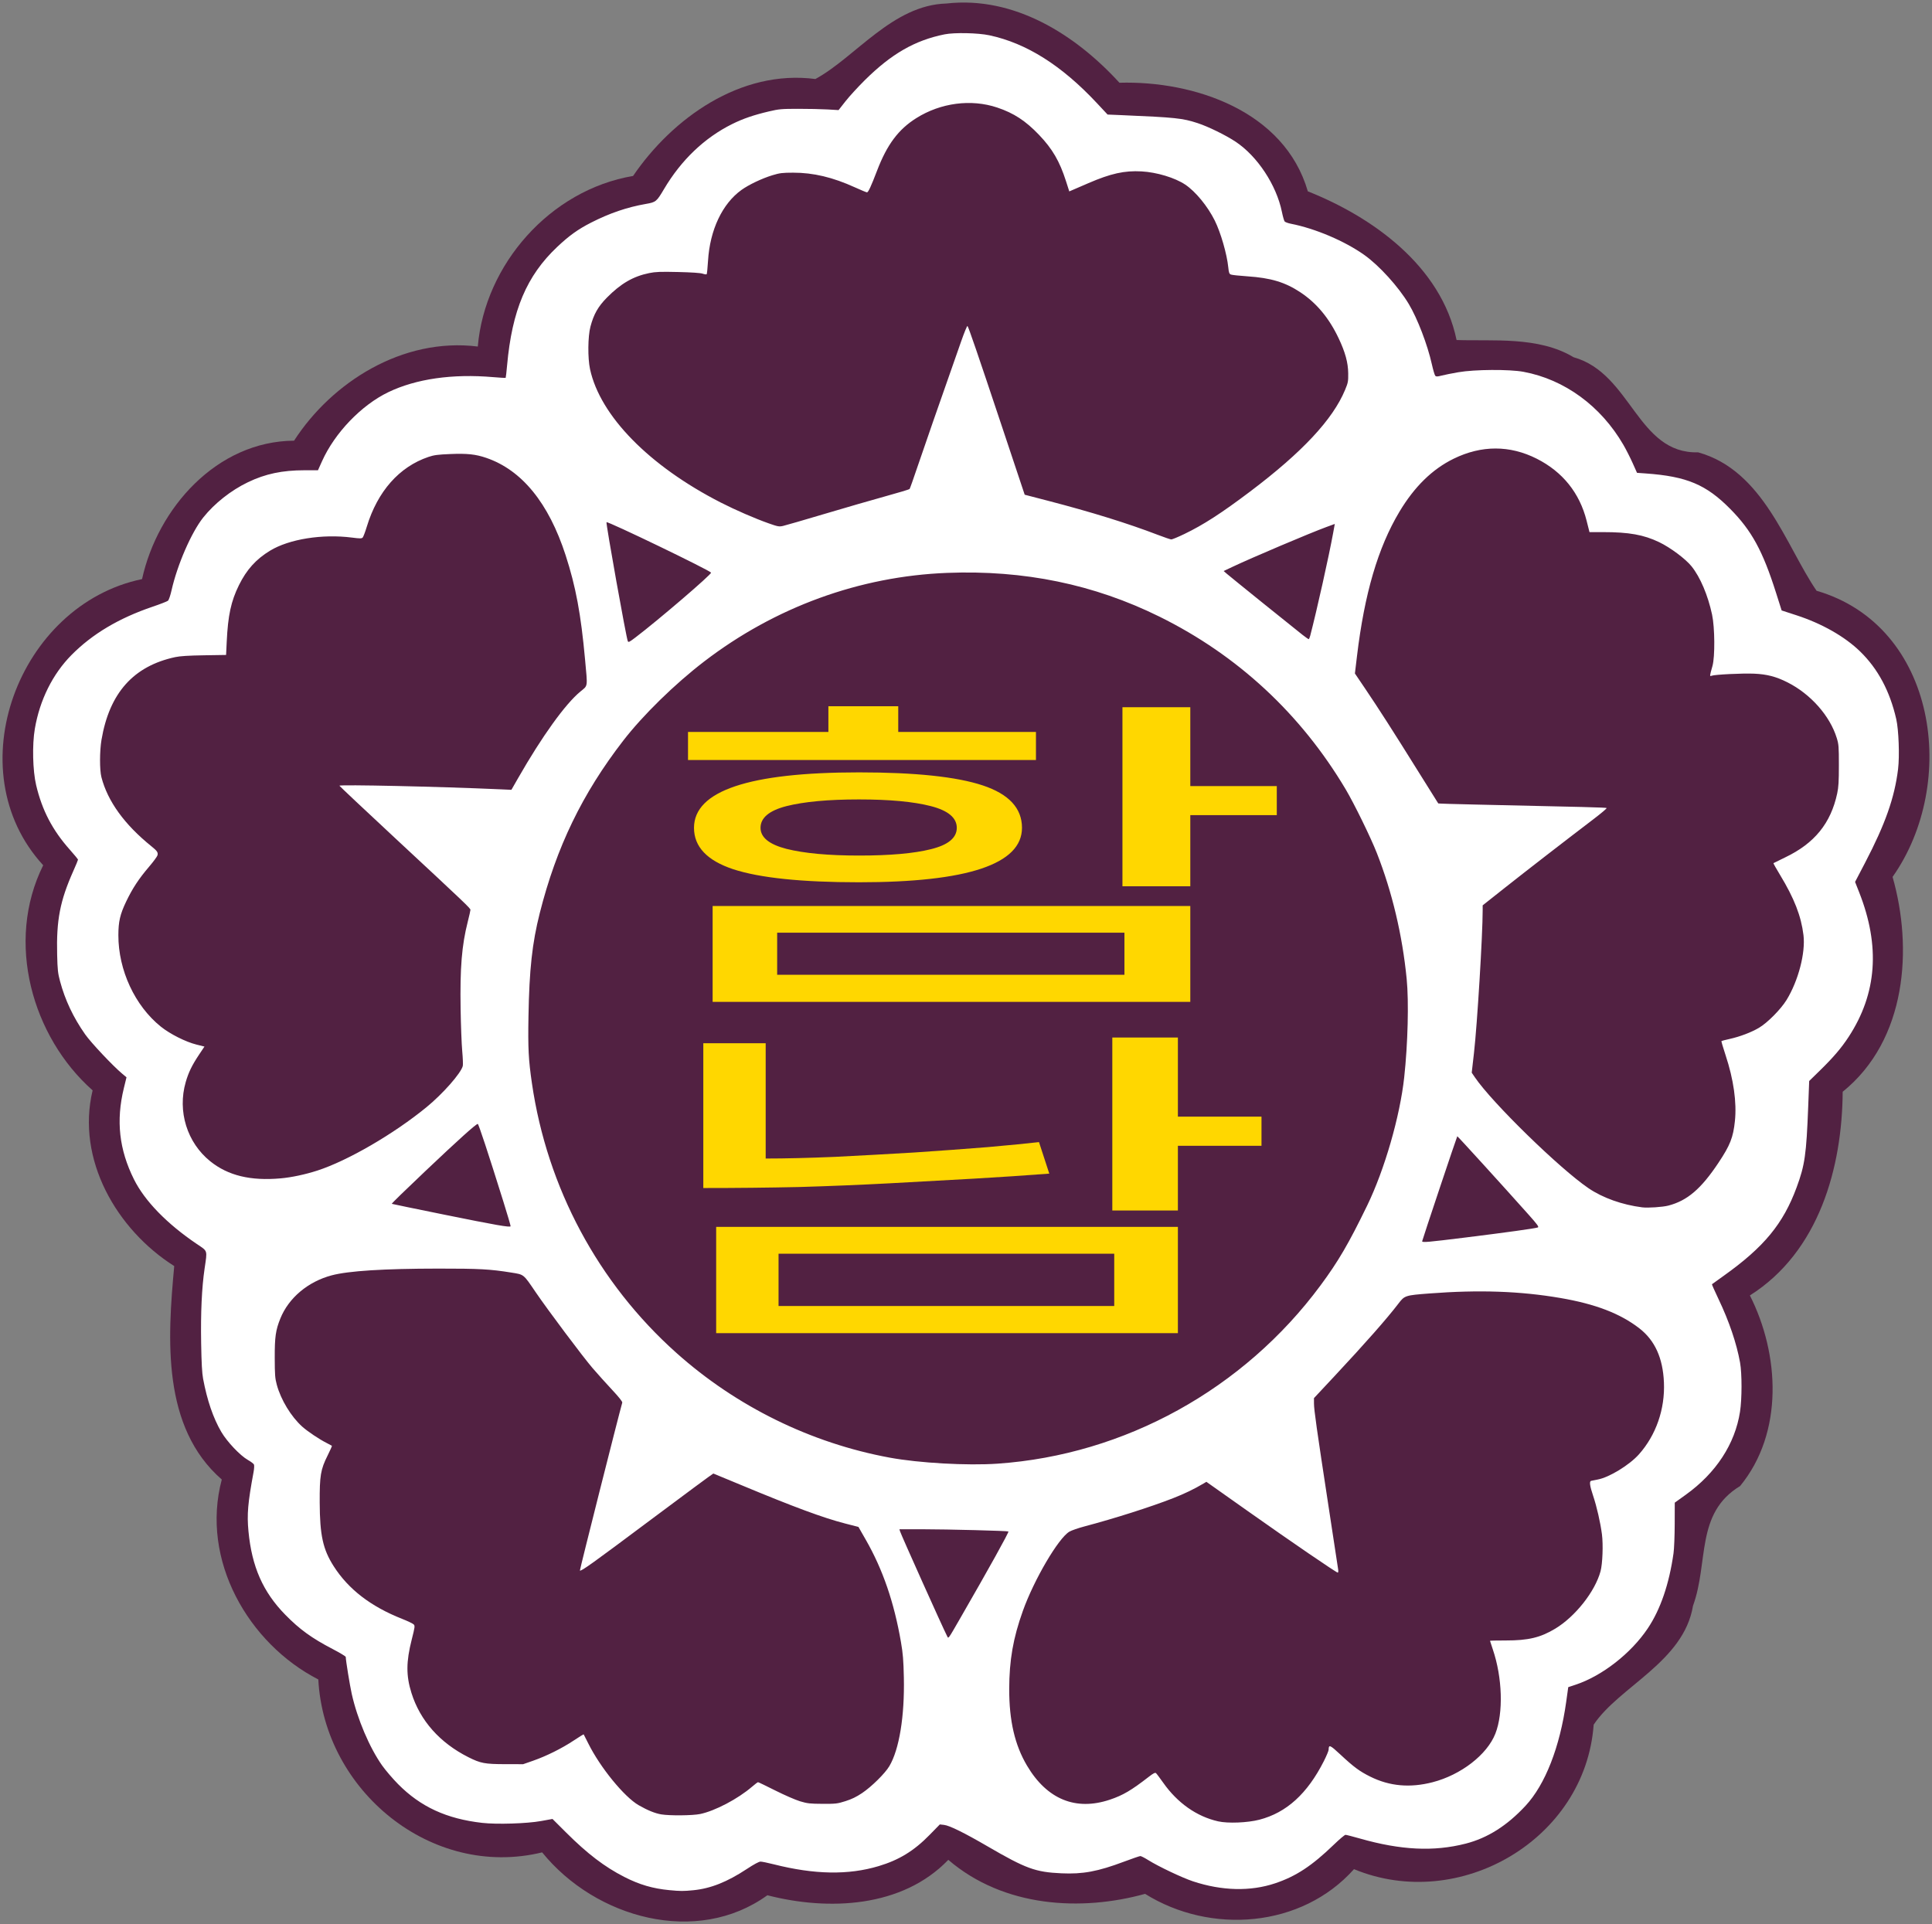 <svg width="758" height="755" xmlns="http://www.w3.org/2000/svg" xmlns:xlink="http://www.w3.org/1999/xlink" overflow="hidden"><rect width="100%" height="100%" fill="#808080" stroke="none"/><defs><clipPath id="clip0"><rect x="-1" y="0" width="758" height="755"></rect></clipPath></defs><g clip-path="url(#clip0)" transform="translate(1 0)"><path d="M370.323 1.379C349.189 1.968 334.628 22.459 318.914 31.006 289.472 27.155 262.706 46.527 247.38 69.045 214.775 74.57 189.221 103.816 186.457 135.979 156.925 132.302 129.16 150.016 114.375 172.921 84.051 173.132 60.882 199.318 54.733 227.236 6.248 237.27-18.287 302.251 15.947 339.524 0.978 369.643 11.654 406.896 35.34 427.855 28.83 454.976 44.77 482.494 67.356 496.801 64.714 525.422 62.457 560.044 86.017 580.559 77.569 612.192 96.483 644.95 123.888 659.015 126.159 702.555 168.202 737.445 211.705 726.863 232.723 752.798 272.456 763.647 300.07 743.688 324.002 749.855 352.978 748.613 371.055 729.789 392.883 748.527 423.298 750.059 448.261 743.14 473.962 759.184 509.657 756.515 530.223 733.447 571.533 750.546 620.978 721.87 624.26 676.754 634.226 661.806 659.603 652.078 663.228 630.12 669.479 612.908 664.087 593.799 681.706 583.12 698.906 562.161 697.199 531.368 685.548 508.322 712.749 491.159 721.77 458.004 721.955 428.403 747.21 408.006 749.474 371.878 741.531 344.096 767.455 307.327 759.128 245.652 711.71 231.808 699.609 214.097 690.948 184.637 665.241 177.493 641.344 178.139 639.088 146.533 616.393 140.185 602.616 131.857 584.364 133.94 570.472 133.418 564.41 104.08 537.028 84.978 512.111 75.08 502.968 43.523 467.483 31.632 438.198 32.469 421.01 13.649 396.99-1.627 370.323 1.379Z" fill="#522142" fill-rule="evenodd"></path><path d="M261.633 741.687C255.112 741.069 249.865 739.529 243.922 736.491 236.195 732.541 229.495 727.429 221.164 719.128L215.767 713.751 211.271 714.566C205.738 715.57 193.892 715.94 188.179 715.287 174.176 713.687 163.991 708.987 155.153 700.046 153.076 697.944 150.283 694.681 148.946 692.794 143.991 685.799 139.204 674.532 137.005 664.685 136.252 661.314 134.657 651.48 134.651 650.174 134.65 649.939 132.328 648.54 129.493 647.063 121.305 642.8 116.57 639.372 110.95 633.64 102.175 624.691 97.8 614.774 96.482 600.849 95.851 594.181 96.232 589.774 98.49 577.6 98.734 576.28 98.796 574.984 98.629 574.651 98.466 574.323 97.398 573.525 96.256 572.877 93.207 571.146 88.099 565.754 85.82 561.862 82.655 556.457 80.277 549.509 78.682 541.01 78.269 538.808 78.051 534.833 77.918 527.066 77.713 515.087 78.16 505.371 79.267 497.799 80.355 490.347 80.587 491.086 76.246 488.153 64.485 480.206 55.792 471.267 51.555 462.764 45.733 451.08 44.478 439.764 47.589 426.997L48.63 422.725 46.943 421.315C43.258 418.233 34.712 409.156 32.409 405.876 27.768 399.265 24.547 392.455 22.559 385.048 21.712 381.891 21.566 380.552 21.422 374.645 21.09 361.019 22.538 353.518 27.764 341.779 28.778 339.502 29.608 337.499 29.608 337.328 29.608 337.158 28.161 335.394 26.392 333.408 19.575 325.752 15.514 317.964 13.176 308.063 11.835 302.381 11.598 292.273 12.66 286.01 14.576 274.709 19.642 264.506 27.06 257.008 35.214 248.766 45.662 242.546 58.875 238.069 61.87 237.053 64.587 235.994 64.912 235.714 65.239 235.431 65.852 233.645 66.291 231.692 68.557 221.62 74.087 208.904 78.742 203.062 83.156 197.522 89.653 192.396 96.304 189.206 103.148 185.922 109.75 184.531 118.498 184.527L123.752 184.525 125.33 181.007C130.336 169.848 140.787 158.964 151.382 153.874 162.254 148.652 176.545 146.604 192.485 147.984 195.112 148.211 197.321 148.334 197.394 148.257 197.466 148.179 197.715 145.996 197.948 143.406 199.885 121.772 205.631 108.191 217.642 96.861 222.335 92.434 225.769 89.973 230.925 87.342 238.161 83.65 245.09 81.29 252.441 80.014 256.331 79.339 256.611 79.109 259.503 74.22 266.264 62.791 275.396 54.069 286.244 48.682 290.488 46.574 294.67 45.136 300.663 43.725 304.625 42.792 305.572 42.708 312.175 42.7 316.132 42.696 321.312 42.807 323.686 42.948L328.003 43.203 330.701 39.762C332.185 37.87 335.584 34.154 338.255 31.505 348.726 21.121 357.949 15.817 369.603 13.477 373.456 12.704 382.737 12.9 387.178 13.849 401.749 16.962 415.55 25.676 429.409 40.517L433.547 44.948 439.231 45.19C460.206 46.084 462.928 46.37 468.869 48.308 473.007 49.657 479.891 53.027 483.765 55.599 492.318 61.276 499.8 72.609 501.939 83.125 502.306 84.926 502.79 86.622 503.015 86.896 503.241 87.17 504.344 87.575 505.466 87.795 515.065 89.682 526.623 94.599 534.289 100.057 540.154 104.233 547.659 112.511 551.71 119.273 555.125 124.972 559.056 135.231 560.771 142.917 561.276 145.179 561.882 147.228 562.119 147.471 562.457 147.818 562.972 147.801 564.526 147.393 565.613 147.107 568.607 146.508 571.179 146.061 577.539 144.956 591.175 144.868 596.72 145.896 612.814 148.882 627.078 159.308 635.916 174.546 636.961 176.349 638.592 179.558 639.541 181.679L641.267 185.535 644.714 185.782C660.774 186.931 668.389 190.131 677.849 199.707 686.263 208.225 690.574 216.121 695.803 232.591L698.009 239.539 703.819 241.429C713.821 244.684 722.772 249.772 728.793 255.627 735.785 262.427 740.461 271.177 742.971 282.16 743.937 286.388 744.313 296.682 743.689 301.787 742.316 313.011 738.668 323.364 730.733 338.564L726.819 346.06 728.434 350.157C736.755 371.271 735.4 389.867 724.303 406.852 721.452 411.215 718.303 414.908 713.082 420.008L708.817 424.174 708.426 434.318C707.705 453.037 707.107 457.202 703.888 465.924 698.605 480.236 691.108 489.327 675.276 500.619 672.827 502.365 670.757 503.853 670.675 503.925 670.593 503.997 671.751 506.624 673.249 509.762 677.4 518.46 680.34 527.131 681.69 534.652 682.47 539.004 682.461 548.904 681.672 553.977 679.706 566.61 672.264 578.003 660.424 586.51L656.076 589.633 656.053 598.017C656.041 602.629 655.831 607.787 655.59 609.481 653.868 621.612 650.45 631.581 645.465 639.001 638.889 648.793 627.595 657.607 617.195 661.065L614.285 662.033 613.49 667.728C610.998 685.572 605.258 700.257 597.521 708.586 590.248 716.414 582.604 721.245 574.017 723.439 561.524 726.63 548.617 726.007 532.596 721.44 529.773 720.635 527.205 719.977 526.889 719.977 526.572 719.977 524.511 721.718 522.308 723.846 513.706 732.153 507.486 736.248 499.294 738.997 489.608 742.246 478.444 741.983 467.09 738.237 462.864 736.843 453.52 732.413 449.545 729.92 448.133 729.034 446.722 728.309 446.41 728.309 446.098 728.309 443.223 729.294 440.021 730.498 429.721 734.37 423.837 735.466 415.42 735.077 405.21 734.607 401.515 733.256 386.451 724.49 377.332 719.184 371.533 716.326 369.392 716.083L367.732 715.895 363.689 720.032C357.591 726.27 351.728 729.861 343.735 732.252 331.815 735.819 318.589 735.592 302.576 731.546 300.263 730.961 297.928 730.483 297.387 730.483 296.764 730.483 294.789 731.549 291.992 733.394 284.266 738.49 277.814 741.048 270.989 741.721 267.125 742.101 265.956 742.097 261.636 741.685ZM493.118 714.039C503.742 711.279 511.911 703.859 518.384 691.089 519.425 689.034 520.28 686.991 520.283 686.547 520.295 684.469 520.831 684.689 524.831 688.424 530.137 693.378 532.407 695.057 536.645 697.16 544.2 700.908 552.192 701.623 561.046 699.342 572.192 696.471 582.463 688.52 585.696 680.259 588.879 672.127 588.455 658.262 584.685 647.204 584.082 645.438 583.59 643.928 583.59 643.848 583.59 643.769 586.382 643.707 589.795 643.71 598.588 643.722 603.371 642.579 609.153 639.097 617.042 634.345 624.804 624.513 626.957 616.546 627.746 613.625 628.03 606.1 627.504 602.047 626.905 597.432 625.452 591.094 624.024 586.865 622.738 583.055 622.5 581.282 623.25 581.078 623.497 581.01 624.671 580.774 625.858 580.554 630.354 579.718 638.261 574.888 642.003 570.693 648.722 563.158 652.278 552.941 651.826 542.459 651.413 532.856 648.276 525.954 642.176 521.227 634.663 515.405 624.931 511.672 611.109 509.31 595.38 506.622 579.275 506.065 559.923 507.54 550.317 508.273 550.085 508.348 547.68 511.499 543.186 517.387 534.681 527.041 522.56 540.012L514.522 548.614 514.526 550.699C514.531 553.226 515.561 560.509 520.25 591.186 522.23 604.138 523.926 615.264 524.02 615.912 524.113 616.559 524.043 617.089 523.859 617.089 523.287 617.089 505.625 605.01 488.652 593.01L472.315 581.46 471.205 582.119C467.562 584.283 463.739 586.128 459.304 587.862 450.458 591.321 436.389 595.804 424.41 598.979 422.036 599.609 419.412 600.52 418.579 601.005 414.279 603.508 404.721 619.783 400.309 632.112 396.491 642.784 394.978 651.44 394.956 662.736 394.933 675.213 397.142 684.733 401.94 692.834 409.779 706.066 421.047 710.684 434.482 706.17 439.59 704.454 442.83 702.546 449.755 697.178 451.457 695.859 452.199 695.478 452.528 695.754 452.776 695.961 454.055 697.66 455.372 699.53 460.974 707.49 468.519 712.794 476.936 714.69 480.785 715.557 488.463 715.248 493.118 714.039ZM273.67 711.817C279.538 710.596 288.523 705.869 294.07 701.086 295.192 700.118 296.244 699.326 296.408 699.325 296.572 699.324 299.62 700.79 303.181 702.583 306.743 704.376 311.113 706.28 312.894 706.815 315.773 707.679 316.75 707.789 321.707 707.813 326.926 707.837 327.502 707.772 330.701 706.763 333.158 705.988 334.997 705.094 337.247 703.582 340.965 701.083 346.227 695.885 347.919 693.039 351.812 686.491 353.947 673.438 353.616 658.208 353.469 651.415 353.259 648.854 352.483 644.35 349.793 628.758 345.369 615.874 338.703 604.228L335.801 599.156 330.643 597.834C322.091 595.642 310.549 591.372 289.697 582.686 283.863 580.256 278.992 578.24 278.872 578.206 278.753 578.171 267.743 586.309 254.406 596.288 231.302 613.576 226.947 616.695 226.518 616.262 226.383 616.126 241.643 555.639 243.138 550.386 243.247 550.005 241.841 548.233 239.114 545.314 236.81 542.847 233.383 539.035 231.499 536.844 227.699 532.422 213.871 513.972 209.112 506.974 204.271 499.855 204.655 500.162 199.58 499.345 191.287 498.01 186.992 497.776 170.981 497.79 149.549 497.807 135.747 498.682 129.118 500.441 119.836 502.904 112.256 509.282 108.989 517.38 107.144 521.953 106.768 524.601 106.791 532.858 106.809 539.506 106.912 540.832 107.597 543.365 109.196 549.273 113.218 555.896 117.585 559.811 119.67 561.681 124.29 564.779 127.094 566.187 128.183 566.734 129.14 567.243 129.222 567.318 129.304 567.394 128.536 569.126 127.516 571.169 124.79 576.625 124.388 579.024 124.433 589.555 124.486 602.433 125.701 607.972 129.905 614.553 135.702 623.627 144.457 630.371 156.746 635.228 158.909 636.082 160.951 637.056 161.284 637.392 161.853 637.965 161.806 638.338 160.526 643.396 158.323 652.106 158.299 657.511 160.431 664.317 163.828 675.159 171.556 683.876 182.776 689.517 187.556 691.92 189.202 692.231 197.241 692.248L204.256 692.259 208.166 690.897C213.364 689.084 219.426 686.068 224.09 682.972 226.184 681.582 227.942 680.495 227.997 680.555 228.049 680.616 228.862 682.215 229.8 684.108 234.452 693.499 243.898 705.082 249.569 708.349 253.033 710.346 255.988 711.548 258.442 711.958 261.741 712.51 270.733 712.425 273.671 711.813ZM375.927 634.659C386.929 615.579 394.909 601.205 394.646 600.94 394.391 600.684 370.871 600.079 360.804 600.07L351.876 600.064 352.123 600.879C352.555 602.308 368.853 638.614 370.517 641.855 371.165 643.118 370.675 643.77 375.927 634.662ZM390.416 574.332C440.321 570.863 486.94 545.127 517.078 504.408 524.07 494.961 528.128 488.016 535.381 473.082 542.213 459.017 548.265 438.066 549.928 422.725 551.362 409.497 551.774 393.089 550.896 384.142 549.207 366.934 545.205 350.05 539.173 334.691 536.771 328.574 530.267 315.278 526.945 309.693 509.337 280.092 484.541 257.101 453.908 241.97 428.218 229.282 400.805 223.629 370.631 224.796 336.276 226.124 303.132 238.204 275.302 259.54 263.703 268.433 251.237 280.632 243.473 290.686 227.452 311.433 217.311 332.399 210.768 358.301 207.789 370.094 206.665 380.388 206.341 398.841 206.122 411.403 206.347 415.809 207.694 425.059 213.658 466.046 233.671 503.422 264.331 530.831 287.913 551.913 317.091 566.248 348.062 571.969 359.59 574.098 378.557 575.156 390.416 574.332ZM574.12 485.572C589.921 483.614 601.329 482.027 602.354 481.645 602.878 481.449 602.215 480.534 598.636 476.52 588.507 465.158 570.856 445.753 570.749 445.861 570.563 446.048 556.97 486.691 556.97 487.059 556.97 487.624 558.946 487.452 574.12 485.572ZM196.516 471.569C190.492 452.306 186.771 441.02 186.445 441.02 185.758 441.02 178.973 447.127 165.95 459.467 157.512 467.461 152.595 472.259 152.719 472.376 152.771 472.429 162.123 474.357 173.499 476.665 193.543 480.733 199.099 481.703 199.331 481.176 199.392 481.037 198.125 476.714 196.516 471.569ZM653.557 473.072C660.992 471.138 666.386 466.529 673.215 456.276 677.798 449.394 679.003 446.338 679.672 439.901 680.436 432.559 679.169 423.603 676.018 414.064 675.038 411.093 674.303 408.594 674.387 408.51 674.47 408.426 675.888 408.059 677.538 407.694 681.636 406.788 686.109 405.089 689.149 403.285 692.48 401.308 697.706 396.021 699.952 392.356 704.567 384.825 707.421 373.863 706.574 366.922 705.663 359.451 702.952 352.494 697.361 343.279 695.874 340.829 694.718 338.768 694.792 338.699 694.866 338.63 696.949 337.605 699.422 336.422 710.908 330.925 717.298 323.057 719.808 311.324 720.334 308.865 720.466 306.636 720.466 300.274 720.466 292.948 720.399 292.084 719.629 289.587 716.943 280.876 709.41 272.36 700.322 267.761 695.857 265.501 692.239 264.559 687.192 264.343 682.612 264.146 671.74 264.682 670.501 265.166 669.722 265.47 669.736 265.326 670.868 261.329 671.888 257.727 671.799 246.246 670.713 241.169 669.083 233.554 666.072 226.469 662.666 222.228 660.318 219.307 654.349 214.851 649.959 212.745 643.883 209.829 638.116 208.798 627.887 208.798L622.619 208.798 621.481 204.296C618.725 193.398 612.075 185.13 601.936 180 591.376 174.657 580.239 174.655 569.334 179.996 560.947 184.103 553.942 190.955 548.038 200.825 539.65 214.848 534.335 232.937 531.4 257.453L530.584 264.265 534.552 270.133C539.871 277.999 545.773 287.207 555.265 302.448 559.608 309.422 563.216 315.186 563.283 315.258 563.35 315.33 569.686 315.525 577.364 315.691 620.956 316.636 629.119 316.853 629.351 317.07 629.492 317.202 627.149 319.183 624.143 321.472 612.272 330.515 598.09 341.494 589.615 348.203L580.712 355.251 580.712 357.131C580.712 366.892 578.57 402.056 577.296 413.208L576.416 420.913 577.682 422.777C584.449 432.737 610.979 458.619 622.26 466.267 627.848 470.055 635.453 472.763 643.305 473.76 645.52 474.042 651.328 473.651 653.557 473.072ZM109.108 462.385C113.368 462.009 118.768 460.862 123.497 459.33 135.418 455.47 153.49 444.973 166.34 434.445 172.768 429.178 179.863 421.117 180.572 418.275 180.696 417.775 180.595 415.148 180.35 412.437 180.103 409.727 179.817 402.287 179.714 395.904 179.452 379.701 180.166 370.988 182.519 361.688 183.098 359.401 183.572 357.303 183.572 357.026 183.572 356.403 181.88 354.791 154.434 329.262 142.266 317.944 132.247 308.518 132.171 308.314 131.971 307.783 171.554 308.66 194.756 309.7L199.646 309.919 202.286 305.307C211.671 288.909 220.781 276.244 226.705 271.36 229.723 268.872 229.563 269.966 228.543 258.793 226.911 240.913 224.914 230.204 220.909 217.855 214.256 197.345 203.746 184.45 189.783 179.667 185.615 178.24 182.296 177.885 175.66 178.161 170.75 178.365 169.274 178.561 167.096 179.297 155.634 183.172 147.131 192.793 142.907 206.665 142.277 208.735 141.552 210.652 141.295 210.926 140.902 211.345 140.246 211.349 137.109 210.947 125.426 209.451 112.45 211.527 104.928 216.096 99.451 219.422 95.73 223.555 92.741 229.629 89.636 235.94 88.443 241.465 87.95 251.827L87.704 256.997 79.07 257.133C72.982 257.228 69.644 257.439 67.749 257.847 51.352 261.373 41.938 271.928 38.821 290.284 38.073 294.691 38.057 302.127 38.79 304.961 41.234 314.411 47.828 323.537 58.351 332.034 60.695 333.927 61.079 334.494 60.784 335.631 60.659 336.11 59.166 338.132 57.465 340.125 53.445 344.833 50.958 348.619 48.495 353.777 46.105 358.782 45.45 361.613 45.442 366.976 45.421 380.683 51.928 394.682 62.124 402.864 65.72 405.75 71.854 408.837 76.085 409.889L79.215 410.668 77.123 413.802C74.323 417.995 72.965 420.788 71.864 424.61 68.564 436.072 72.385 448.376 81.521 455.707 88.493 461.301 97.288 463.43 109.108 462.384ZM248.323 250.127C257.211 243.378 278.328 225.272 277.977 224.7 277.38 223.727 237.416 204.445 236.956 204.908 236.631 205.236 244.778 250.731 245.324 251.638 245.607 252.108 245.925 251.948 248.323 250.127ZM513.05 249.464C515.614 239.634 520.419 218.101 522.04 209.17L522.691 205.589 519.416 206.791C512.85 209.202 490.15 218.832 482.51 222.448L479.089 224.067 480.348 225.163C481.766 226.398 506.691 246.506 510.025 249.106 511.212 250.031 512.299 250.796 512.44 250.805 512.581 250.815 512.855 250.211 513.05 249.464ZM463.652 209.549C471.162 205.931 478.165 201.408 489.521 192.842 509.884 177.479 521.901 164.611 526.72 153.007 527.899 150.166 527.995 149.66 527.956 146.486 527.903 142.268 526.803 138.236 524.208 132.75 520.447 124.798 515.538 118.903 509.159 114.68 503.199 110.734 497.591 109.043 488.442 108.431 485.276 108.219 482.342 107.904 481.921 107.731 481.288 107.47 481.114 106.993 480.908 104.942 480.38 99.712 477.946 91.274 475.603 86.552 472.812 80.925 468.065 75.146 464.009 72.434 459.973 69.736 452.854 67.585 446.866 67.254 440.164 66.884 434.779 68.079 425.965 71.893 423.131 73.119 420.297 74.344 419.667 74.614L418.521 75.106 417.236 71.096C414.718 63.239 411.905 58.412 406.629 52.892 401.372 47.392 396.739 44.369 390.236 42.196 380 38.774 368.098 40.329 358.526 46.337 351.479 50.76 347.027 56.716 343.107 66.965 340.742 73.147 339.66 75.478 339.158 75.478 338.917 75.478 336.794 74.6 334.44 73.527 325.763 69.57 318.105 67.748 310.196 67.758 305.963 67.763 304.924 67.89 302.102 68.745 298.012 69.985 292.787 72.464 289.92 74.525 282.374 79.947 277.524 90.224 276.787 102.355 276.619 105.119 276.378 107.484 276.251 107.611 276.125 107.739 275.415 107.637 274.673 107.385 273.82 107.095 270.269 106.857 265.018 106.736 258.083 106.577 256.213 106.647 253.687 107.162 247.444 108.434 242.572 111.259 237.14 116.756 233.645 120.292 231.947 123.284 230.649 128.19 229.634 132.026 229.555 140.499 230.494 144.855 234.446 163.184 253.706 182.838 281.778 197.188 287.525 200.126 295.181 203.452 300.613 205.371 304.163 206.625 304.672 206.717 306.189 206.382 307.107 206.18 314.495 204.038 322.607 201.622 330.719 199.207 341.462 196.098 346.48 194.714 351.498 193.329 355.721 192.06 355.864 191.893 356.008 191.726 357.389 187.84 358.932 183.257 361.334 176.126 367.305 158.977 376.12 133.89 377.329 130.45 378.434 127.76 378.577 127.913 379.002 128.367 382.514 138.609 392.027 167.136L401.028 194.125 410.201 196.508C427.153 200.911 441.51 205.366 453.188 209.847 455.761 210.834 458.164 211.654 458.531 211.669 458.897 211.684 461.202 210.73 463.652 209.549Z" fill="#FFFFFF" fill-rule="evenodd"></path><path d="M374.386 324.834C374.386 320.902 370.993 318.062 364.206 316.314 357.42 314.566 348.023 313.693 336.017 313.693 324.01 313.693 314.526 314.566 307.566 316.314 300.779 318.062 297.386 320.902 297.386 324.834 297.386 328.592 300.779 331.344 307.566 333.092 314.526 334.839 324.01 335.713 336.017 335.713 348.197 335.713 357.594 334.883 364.206 333.223 370.993 331.563 374.386 328.766 374.386 324.834ZM268.935 298.226 268.935 287.216 324.01 287.216 324.01 277.123 351.417 277.123 351.417 287.216 405.447 287.216 405.447 298.226ZM399.966 324.834C399.966 339.077 378.649 346.199 336.017 346.199 313.569 346.199 297.125 344.495 286.685 341.087 276.418 337.679 271.284 332.261 271.284 324.834 271.284 310.328 292.862 303.076 336.017 303.076 358.116 303.076 374.299 304.78 384.566 308.188 394.833 311.595 399.966 317.144 399.966 324.834ZM439.379 277.516 466.003 277.516 466.003 308.45 499.936 308.45 499.936 319.853 466.003 319.853 466.003 347.772 439.379 347.772ZM303.911 382.507 440.163 382.507 440.163 365.991 303.911 365.991ZM466.003 355.505 466.003 393.123 278.593 393.123 278.593 355.505Z" fill="#FFD700" fill-rule="evenodd"></path><path d="M410.675 460.52C401.592 461.221 391.752 461.879 381.155 462.492 370.558 463.106 359.457 463.72 347.851 464.334 336.245 464.947 324.47 465.43 312.528 465.78 300.586 466.043 288.055 466.175 274.935 466.175L274.935 409.358 299.408 409.358 299.408 454.601C307.146 454.601 316.229 454.382 326.657 453.943 337.086 453.417 347.43 452.848 357.691 452.234 368.119 451.533 377.707 450.831 386.453 450.129 395.368 449.34 402.096 448.683 406.638 448.157ZM435.401 407.123 461.135 407.123 461.135 438.161 493.935 438.161 493.935 449.603 461.135 449.603 461.135 474.987 435.401 474.987ZM304.454 512.47 436.157 512.47 436.157 491.953 304.454 491.953ZM461.135 481.431 461.135 523.123 279.981 523.123 279.981 481.431Z" fill="#FFD700" fill-rule="evenodd"></path></g></svg>